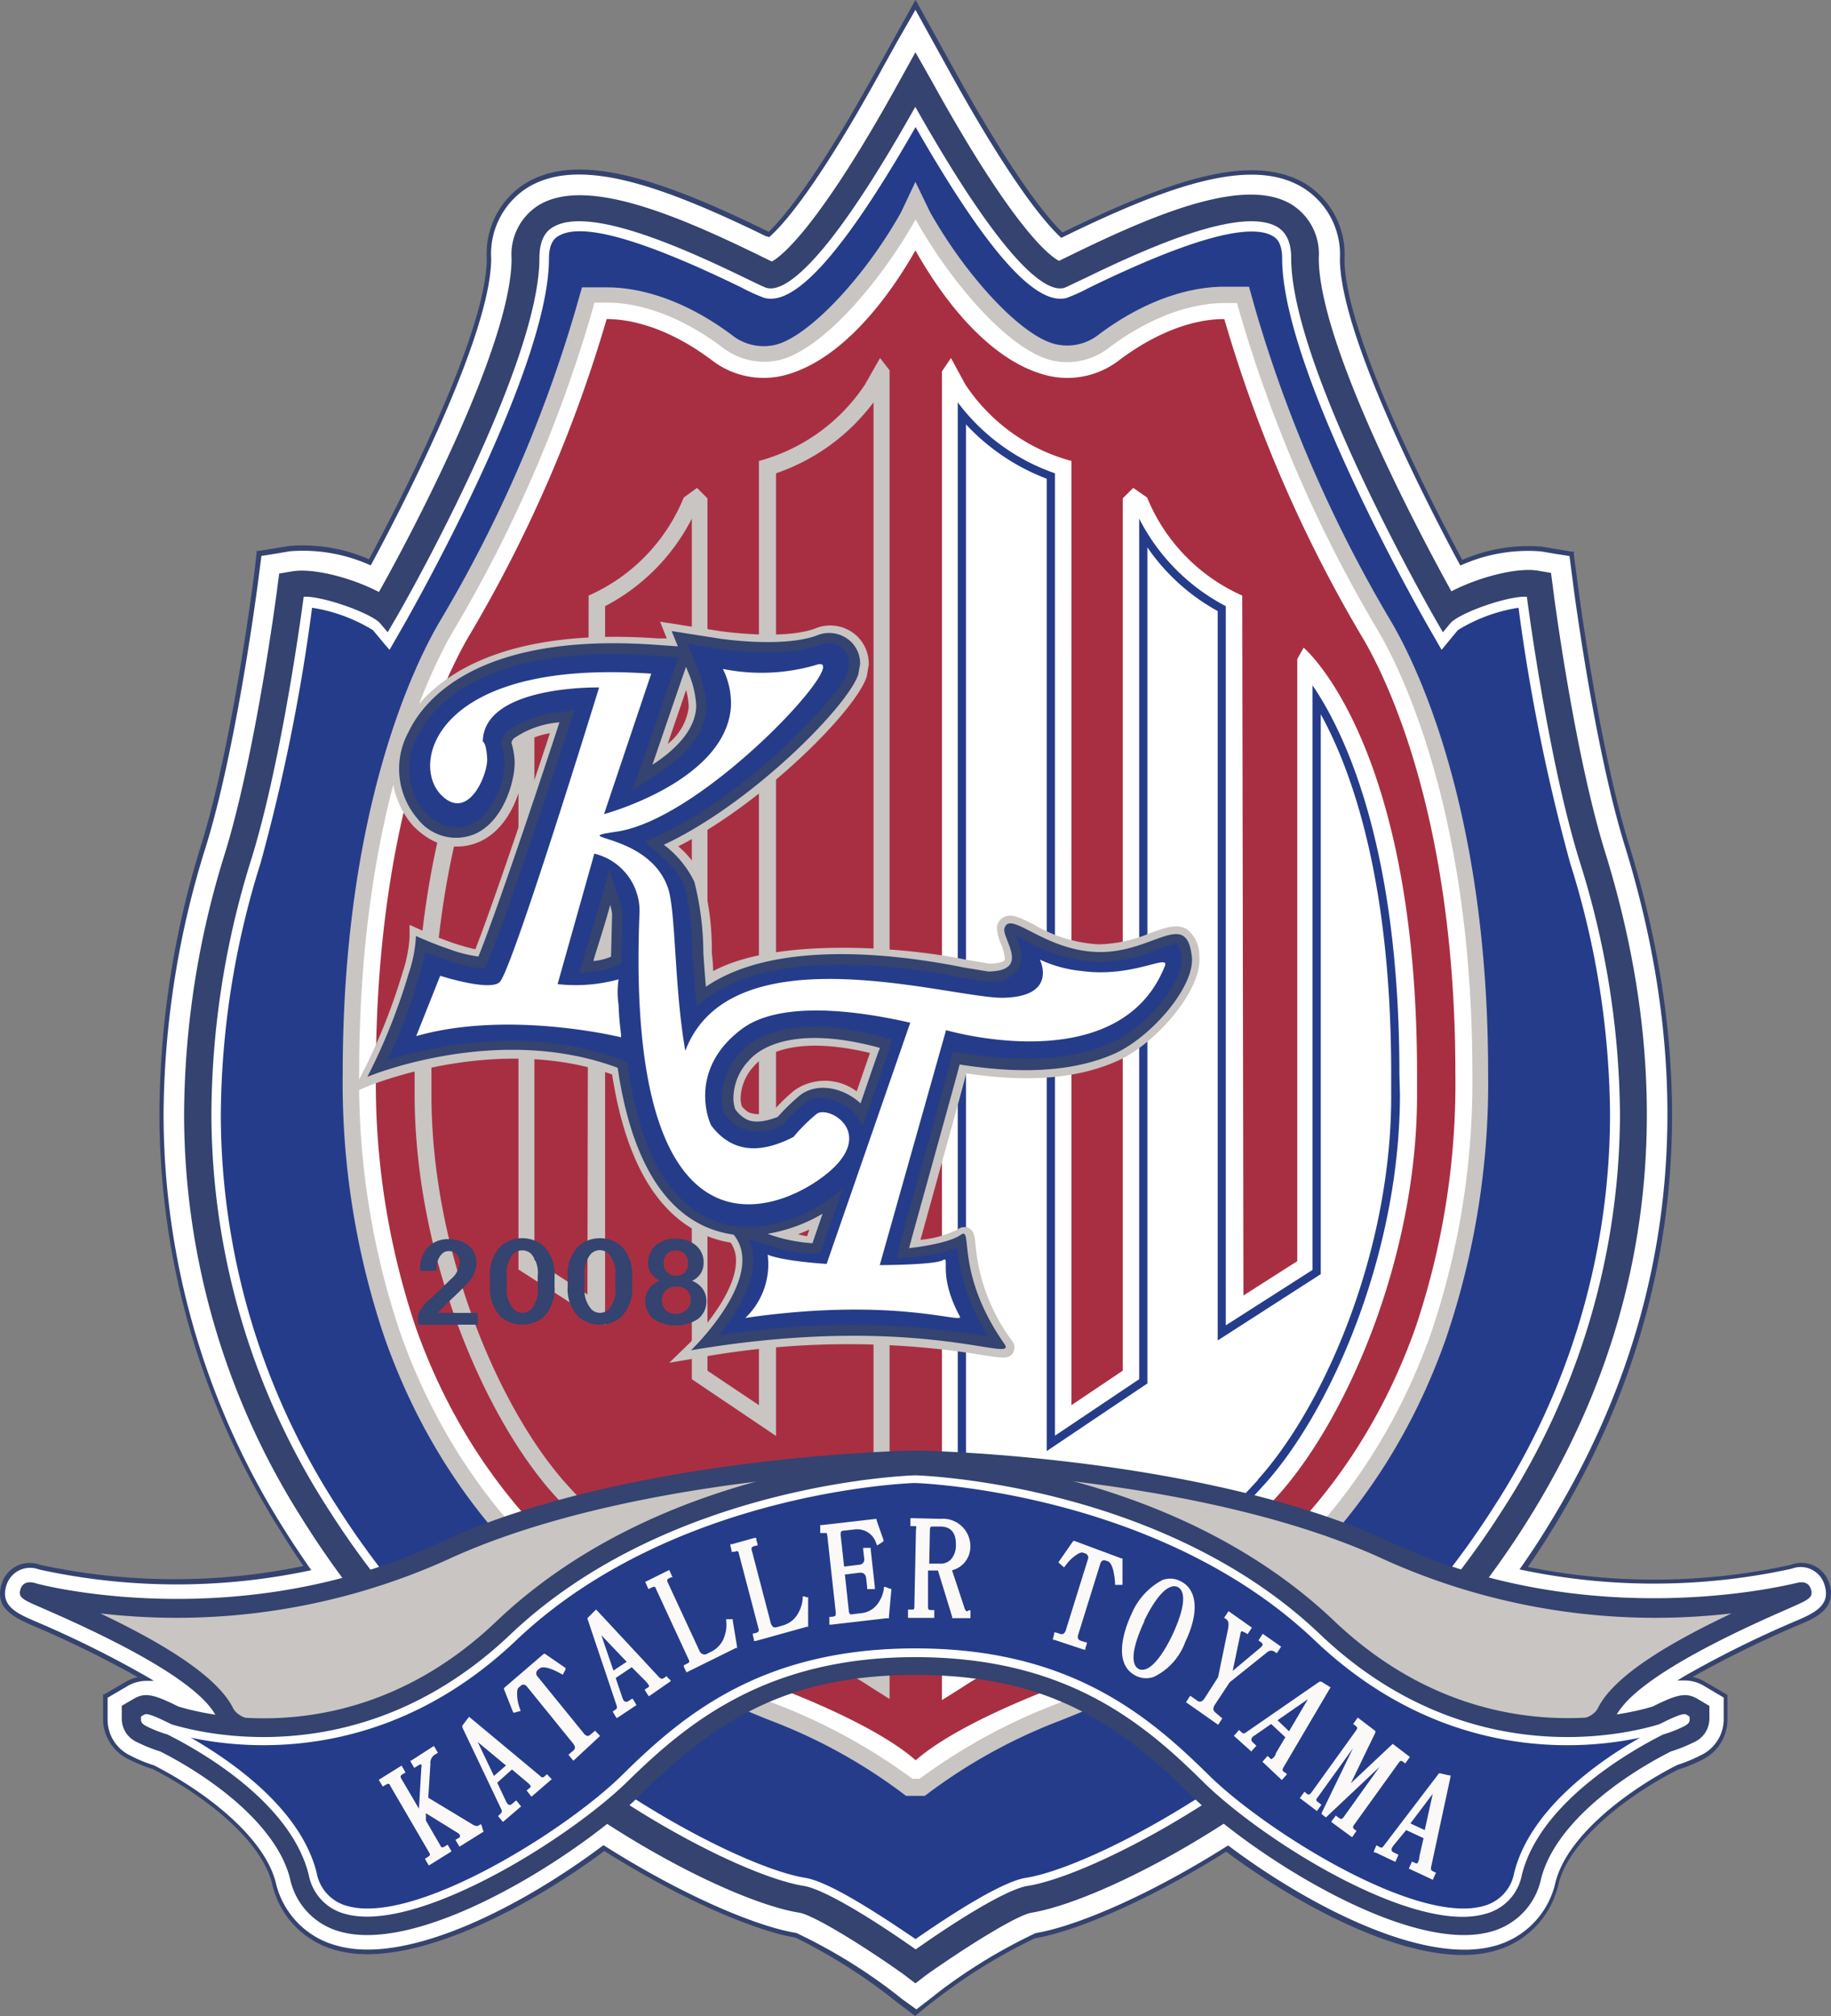 <svg xmlns="http://www.w3.org/2000/svg" width="301.49" height="332"><rect width="100%" height="100%" fill="#808080" stroke="none"/><g transform="translate(-72.112 -376.857)"><path class="cls-1" d="m 373.253,637.421 a 4.805,4.805 0 0 0 -6.268,-2.861 104.828,104.828 0 0 1 -43.285,0.349 c 1.354,-1.987 2.533,-3.756 3.56,-5.438 21.381,-34.266 25.792,-72.441 13.104,-113.433 -4.936,-15.986 -8.299,-41.757 -8.452,-42.892 v 0 l -0.284,-2.184 -0.371,-2.795 v -0.459 h -0.306 l -2.774,-0.459 -2.184,-0.371 a 27.277,27.277 0 0 0 -13.104,2.184 c -4.761,-8.867 -19.393,-37.127 -19.393,-49.553 a 13.671,13.671 0 0 0 -6.246,-12.274 c -8.736,-5.438 -22.363,-0.786 -40.184,7.906 -2.49,-2.402 -8.015,-9.02 -17.777,-26.688 v 0 c 0,0 -2.795,-5.045 -2.795,-5.045 l -3.298,-5.984 -0.349,-0.568 -0.349,0.633 -3.298,5.918 -2.73,4.914 c -9.762,17.69 -15.287,24.307 -17.777,26.709 -17.821,-8.736 -31.47,-13.344 -40.184,-7.906 a 13.671,13.671 0 0 0 -6.246,12.274 c 0,12.427 -14.632,40.686 -19.393,49.553 a 27.277,27.277 0 0 0 -13.104,-2.184 v 0 l -2.315,0.371 -2.774,0.459 h -0.306 v 0.284 l -0.328,2.883 -0.284,2.184 c -0.153,1.092 -3.516,26.906 -8.474,42.892 a 150.691,150.691 0 0 0 -6.923,44.465 128.589,128.589 0 0 0 20.158,69.012 c 1.026,1.682 2.184,3.451 3.56,5.438 a 104.828,104.828 0 0 1 -43.373,-0.197 4.805,4.805 0 0 0 -6.246,2.926 c -1.485,4.237 2.053,5.766 5.176,7.141 a 176.308,176.308 0 0 1 17.166,8.43 7.163,7.163 0 0 0 -2.184,0.874 l -3.341,1.966 h -0.197 v 4.084 a 7.382,7.382 0 0 0 4.128,6.552 25.093,25.093 0 0 0 4.04,1.66 c 7.906,4.018 17.777,11.356 19.655,18.847 a 14.676,14.676 0 0 0 10.701,11.029 c 12.012,3.21 31.143,-6.792 44.006,-16.379 14.501,9.107 25.989,13.366 31.492,14.261 a 92.227,92.227 0 0 1 15.375,9.587 v 0 c 0.459,0.371 1.048,0.852 1.747,1.376 l 2.315,1.747 0.24,0.197 0.24,-0.197 2.184,-1.769 1.747,-1.332 a 90.196,90.196 0 0 1 15.571,-9.5 c 5.503,-0.895 16.991,-5.154 31.492,-14.261 12.863,9.587 32.016,19.655 44.006,16.379 A 14.676,14.676 0 0 0 328.723,687.149 c 1.856,-7.491 11.728,-14.829 19.655,-18.847 a 25.093,25.093 0 0 0 4.04,-1.66 7.338,7.338 0 0 0 4.128,-6.552 v -4.084 l -0.197,-0.131 -1.354,-0.808 -1.987,-1.157 a 7.032,7.032 0 0 0 -2.184,-0.895 176.308,176.308 0 0 1 17.166,-8.43 c 3.21,-1.289 6.748,-2.926 5.263,-7.163 z" style="fill:#34436f;stroke-width:2.184"/><path class="cls-2" d="m 367.772,643.82 a 174.146,174.146 0 0 0 -18.301,9.063 l -1.179,0.721 h 1.376 a 6.159,6.159 0 0 1 3.101,0.939 l 1.987,1.179 1.179,0.699 v 3.625 a 6.552,6.552 0 0 1 -3.735,5.853 25.377,25.377 0 0 1 -3.909,1.616 v 0 c -8.059,4.084 -18.17,11.618 -20.07,19.393 a 13.977,13.977 0 0 1 -10.133,10.439 c -11.793,3.145 -30.837,-6.879 -43.547,-16.423 l -0.218,-0.153 -0.24,0.153 c -14.523,9.151 -26.011,13.409 -31.448,14.283 v 0 a 88.864,88.864 0 0 0 -15.833,9.609 c 0,0 -1.747,1.376 -1.747,1.376 l -2.053,1.572 -2.184,-1.572 -1.791,-1.398 v 0 a 88.362,88.362 0 0 0 -15.79,-9.609 v 0 c -5.416,-0.852 -16.925,-5.11 -31.514,-14.305 l -0.24,-0.153 -0.218,0.153 c -12.71,9.544 -31.754,19.655 -43.547,16.423 a 13.977,13.977 0 0 1 -10.177,-10.33 c -1.9,-7.775 -12.012,-15.287 -20.07,-19.393 v 0 a 23.368,23.368 0 0 1 -3.909,-1.616 6.552,6.552 0 0 1 -3.735,-5.897 v -1.136 c 0,0 0,-1.835 0,-2.49 l 3.145,-1.834 a 6.159,6.159 0 0 1 3.101,-0.939 h 1.376 l -1.201,-0.721 a 173.491,173.491 0 0 0 -18.279,-9.063 c -3.079,-1.332 -5.984,-2.599 -4.739,-6.137 a 4.084,4.084 0 0 1 5.307,-2.424 105.877,105.877 0 0 0 44.246,0.24 l 0.59,-0.131 -0.349,-0.48 c -1.507,-2.184 -2.774,-4.084 -3.909,-5.897 a 128.065,128.065 0 0 1 -20.07,-68.75 149.708,149.708 0 0 1 7.01,-44.181 c 4.957,-16.052 8.343,-41.931 8.495,-43.023 l 0.284,-2.184 0.328,-2.512 2.49,-0.393 2.184,-0.371 v 0 a 27.015,27.015 0 0 1 12.994,2.184 l 0.328,0.131 0.175,-0.306 c 4.608,-8.561 19.655,-37.498 19.655,-50.23 a 12.929,12.929 0 0 1 5.875,-11.597 c 8.408,-5.263 21.839,-0.612 39.442,7.971 h 0.218 l 0.24,0.131 0.197,-0.197 c 2.446,-2.184 8.059,-8.736 18.148,-27.081 l 2.73,-4.936 3.014,-5.241 2.948,5.351 2.73,4.936 v 0 c 10.09,18.258 15.702,24.809 18.127,27.081 l 0.197,0.197 0.437,-0.218 c 17.624,-8.583 31.077,-13.235 39.485,-7.971 a 12.929,12.929 0 0 1 5.962,11.597 c 0,12.732 15.047,41.669 19.655,50.23 l 0.175,0.306 0.328,-0.131 a 26.971,26.971 0 0 1 12.973,-2.184 l 2.184,0.371 2.49,0.393 0.328,2.512 0.284,2.184 c 0.131,1.092 3.516,26.95 8.495,43.023 12.601,40.774 8.233,78.621 -13.104,112.778 -1.114,1.813 -2.38,3.735 -3.887,5.897 l -0.349,0.48 0.59,0.131 a 105.92,105.92 0 0 0 44.246,-0.24 4.084,4.084 0 0 1 5.307,2.424 c 1.31,3.603 -1.594,4.87 -4.674,6.202 z" style="fill:#fff;stroke-width:2.184"/><path class="cls-1" d="m 336.41,517.196 c -5.067,-16.336 -8.474,-42.477 -8.605,-43.678 l -0.306,-2.315 -2.184,-0.371 c -3.647,-0.59 -10.09,1.245 -14.217,3.407 -4.652,-8.408 -21.839,-40.446 -21.839,-54.904 a 9.587,9.587 0 0 0 -4.368,-8.736 c -7.513,-4.695 -21.839,1.136 -36.209,8.146 0,0 -1.529,0.743 -2.184,1.07 -1.354,-0.677 -7.294,-4.848 -20.922,-29.527 l -2.73,-4.826 -2.73,4.936 c -13.628,24.678 -19.655,28.85 -20.922,29.527 l -2.184,-1.07 c -14.458,-7.054 -28.762,-12.841 -36.297,-8.146 a 9.587,9.587 0 0 0 -4.368,8.736 c 0,14.458 -17.1,46.496 -21.839,54.904 -4.149,-2.184 -10.57,-3.997 -14.239,-3.407 l -2.184,0.371 -0.306,2.315 c -0.131,1.092 -3.56,27.234 -8.605,43.678 a 146.17,146.17 0 0 0 -6.748,43.001 124.484,124.484 0 0 0 19.524,66.806 c 25.574,40.992 68.269,62.613 81.766,64.731 2.359,0.371 10.789,5.591 17.275,10.221 l 1.856,1.42 1.813,-1.398 c 6.552,-4.63 14.938,-9.871 17.319,-10.243 13.497,-2.184 56.192,-23.739 81.766,-64.731 20.725,-33.108 24.984,-70.126 12.667,-109.917 z" style="fill:#34436f;stroke-width:2.184"/><path class="cls-2" d="m 332.152,518.506 c -4.499,-14.567 -7.666,-36.253 -8.517,-42.543 l -0.109,-0.83 h -0.743 c -3.866,0.284 -10.679,2.926 -11.859,4.368 l -1.223,1.485 -0.961,-1.66 c -0.983,-1.703 -24.023,-41.909 -24.023,-59.992 0,-3.669 -1.703,-4.695 -2.184,-5.045 -5.809,-3.538 -20.944,3.101 -31.82,8.408 -2.184,1.005 -2.926,1.42 -3.407,1.572 -2.446,0.677 -8.736,-2.184 -23.783,-28.588 l -0.699,-1.223 -0.699,1.223 c -14.982,26.469 -21.337,29.265 -23.783,28.588 -0.48,-0.153 -1.332,-0.568 -3.407,-1.572 -10.92,-5.307 -26.011,-11.946 -31.82,-8.408 -0.568,0.349 -2.184,1.376 -2.184,5.045 0,18.083 -22.953,58.289 -24.023,59.992 l -0.961,1.66 -1.245,-1.485 c -1.157,-1.398 -7.971,-4.04 -11.837,-4.368 h -0.743 l -0.109,0.743 c -0.852,6.29 -4.018,27.976 -8.539,42.543 a 141.955,141.955 0 0 0 -6.552,41.866 120.334,120.334 0 0 0 19.524,65.518 c 24.547,38.568 65.758,59.708 78.01,61.63 2.817,0.437 9.544,4.237 17.974,10.133 l 0.459,0.328 0.459,-0.328 c 8.43,-5.897 15.135,-9.697 17.974,-10.133 12.252,-1.922 53.462,-23.062 78.01,-61.63 a 120.509,120.509 0 0 0 19.524,-65.518 141.278,141.278 0 0 0 -6.705,-41.778 z" style="fill:#fff;stroke-width:2.184"/><path class="cls-3" d="m 330.645,518.965 a 314.616,314.616 0 0 1 -8.495,-42.019 26.753,26.753 0 0 0 -10.002,3.691 l -1.944,2.359 -0.721,0.874 -0.568,-0.983 -1.529,-2.664 c -0.983,-1.703 -24.154,-42.281 -24.154,-60.779 0,-2.774 -1.114,-3.451 -1.485,-3.669 -3.8,-2.337 -13.999,0.524 -30.313,8.474 a 30.073,30.073 0 0 1 -3.647,1.66 c -5.132,1.441 -13.278,-7.775 -24.919,-28.129 -11.64,20.354 -19.786,29.57 -24.919,28.129 a 29.614,29.614 0 0 1 -3.669,-1.66 c -16.292,-7.949 -26.491,-10.92 -30.291,-8.474 -0.371,0.218 -1.485,0.895 -1.485,3.669 0,18.498 -23.171,59.075 -24.154,60.779 l -1.529,2.664 -0.568,0.983 -0.764,-0.874 -1.966,-2.359 a 26.906,26.906 0 0 0 -10.024,-3.691 310.467,310.467 0 0 1 -8.474,42.019 140.557,140.557 0 0 0 -6.552,41.495 118.849,118.849 0 0 0 19.284,64.731 c 24.285,38.131 64.863,58.966 76.918,60.91 4.128,0.633 12.973,6.552 18.192,10.09 5.22,-3.625 14.064,-9.456 18.192,-10.09 12.055,-1.9 52.633,-22.778 76.918,-60.91 a 119.002,119.002 0 0 0 19.24,-64.884 140.514,140.514 0 0 0 -6.574,-41.342 z" style="fill:#253c8a;stroke-width:2.184"/><path class="cls-4" d="m 222.846,406.799 -2.359,5.001 c -6.115,10.92 -15.287,20.507 -20.682,21.839 a 8.43,8.43 0 0 1 -7.251,-1.66 c -9.194,-6.836 -16.816,-7.818 -20.551,-7.797 h -4.062 l -1.114,3.887 a 221.777,221.777 0 0 1 -22.145,50.864 c -3.778,6.312 -16.139,30.378 -16.139,74.625 a 130.73,130.73 0 0 0 6.923,43.678 c 10.417,29.57 32.126,50.864 64.469,63.334 a 88.427,88.427 0 0 1 21.359,12.033 h 3.101 a 88.864,88.864 0 0 1 21.359,-12.033 c 32.344,-12.405 54.052,-33.698 64.469,-63.334 a 130.73,130.73 0 0 0 6.923,-43.678 c 0,-44.246 -12.361,-68.313 -16.139,-74.625 a 222.76,222.76 0 0 1 -22.145,-50.973 l -1.092,-3.887 h -4.084 c -3.735,0 -11.356,0.961 -20.551,7.797 a 8.386,8.386 0 0 1 -7.251,1.66 c -5.482,-1.289 -14.545,-10.92 -20.682,-21.839 z" style="fill:#c9c5c3;stroke-width:2.184"/><path class="cls-2" d="m 222.846,413.045 c -5.722,10.177 -15.287,21.402 -22.407,23.106 a 11.247,11.247 0 0 1 -9.5,-2.184 c -8.561,-6.377 -15.528,-7.294 -18.913,-7.272 h -2.031 c -0.284,0.961 -0.546,1.944 -0.546,1.944 a 226.385,226.385 0 0 1 -22.429,51.672 c -3.713,6.181 -15.768,29.701 -15.768,73.249 a 128.851,128.851 0 0 0 6.748,42.739 c 10.155,28.784 31.317,49.531 63.006,61.63 a 95.154,95.154 0 0 1 21.337,11.859 h 1.201 a 94.389,94.389 0 0 1 21.293,-11.837 c 31.623,-12.121 52.785,-32.868 62.941,-61.652 a 128.851,128.851 0 0 0 6.77,-42.739 c 0,-43.547 -12.077,-67.068 -15.768,-73.249 a 225.359,225.359 0 0 1 -22.429,-51.606 c 0,0 -0.284,-0.983 -0.546,-1.944 h -2.053 c -3.385,0 -10.352,0.895 -18.913,7.272 a 11.225,11.225 0 0 1 -9.5,2.184 c -7.163,-1.703 -16.685,-12.929 -22.407,-23.106 z" style="fill:#fff;stroke-width:2.184"/><path class="cls-5" d="m 222.846,666.707 c -5.11,-4.477 -14.632,-8.736 -20.922,-11.225 -30.859,-11.837 -51.475,-32.038 -61.368,-60.058 a 126.078,126.078 0 0 1 -6.552,-41.866 c 0,-40.949 10.789,-64.186 15.287,-71.895 a 226.626,226.626 0 0 0 22.713,-52.261 c 3.036,0 9.325,0.808 17.253,6.726 a 13.933,13.933 0 0 0 11.749,2.599 c 9.041,-2.184 16.794,-11.749 21.839,-20.638 v 0 c 5.001,8.889 12.732,18.476 21.839,20.638 a 13.933,13.933 0 0 0 11.771,-2.599 c 7.928,-5.918 14.217,-6.748 17.253,-6.726 a 226.626,226.626 0 0 0 22.647,52.283 c 4.63,7.709 15.397,30.946 15.397,71.895 a 126.078,126.078 0 0 1 -6.552,41.866 c -9.893,28.02 -30.575,48.221 -61.368,60.058 -6.29,2.49 -15.812,6.748 -20.922,11.225" style="fill:#a82f42;stroke-width:2.184"/><path class="cls-2" d="m 276.658,474.937 a 30.094,30.094 0 0 1 -15.659,-16.139 l -2.293,-1.594 -1.725,1.725 v 143.658 l -8.452,5.678 V 452.77 a 30.444,30.444 0 0 1 -17.471,-12.601 l -2.359,-4.346 -1.485,2.184 v 218.829 l 3.298,-2.075 a 39.769,39.769 0 0 1 18.214,-6.552 c 3.254,-0.197 18.476,-8.168 33.632,-24.875 11.466,-12.645 23.084,-39.311 23.084,-66.129 v -3.472 c 0,-54.598 -18.673,-70.213 -18.673,-70.213 l -1.048,1.856 v 99.172 l -8.867,5.656 z" style="fill:#fff;stroke-width:2.184"/><path class="cls-3" d="m 302.538,553.755 c 0,-37.826 -9.172,-56.52 -14.305,-64.033 v 96.267 l -14.283,9.129 V 476.684 a 33.327,33.327 0 0 1 -14.261,-14.414 v 141.715 l -13.868,9.304 v -158.487 a 33.829,33.829 0 0 1 -16.008,-11.684 v 208.739 a 41.975,41.975 0 0 1 18.673,-6.443 c 2.599,-0.24 17.209,-7.949 31.754,-24.023 11.116,-12.274 22.385,-38.284 22.385,-64.317 z m -23.302,66.828 c -14.873,16.423 -29.112,23.39 -30.837,23.565 a 41.101,41.101 0 0 0 -17.231,5.438 V 446.743 a 35.183,35.183 0 0 0 13.3,8.954 V 615.822 L 261.043,604.684 V 467.009 a 33.807,33.807 0 0 0 11.575,10.483 v 120.116 l 16.969,-10.92 v -92.205 c 5.154,9.347 11.597,27.408 11.597,59.25 v 3.385 c 0.087,25.683 -10.985,51.235 -21.948,63.399 z" style="fill:#253c8a;stroke-width:2.184"/><path class="cls-4" d="m 169.035,474.937 a 30.007,30.007 0 0 0 15.659,-16.139 l 2.184,-1.594 1.725,1.725 v 143.658 l 8.474,5.678 V 452.77 a 30.444,30.444 0 0 0 17.471,-12.601 l 2.468,-4.346 1.572,2.009 v 218.829 l -3.276,-2.075 a 39.769,39.769 0 0 0 -18.214,-6.552 c -3.254,-0.197 -18.476,-8.168 -33.632,-24.875 -11.466,-12.645 -23.084,-39.311 -23.084,-66.129 v -3.472 c 0,-54.598 18.673,-70.213 18.673,-70.213 l 1.048,1.856 v 99.172 l 8.736,5.656 z" style="fill:#c9c5c3;stroke-width:2.184"/><path class="cls-5" d="m 199.893,454.801 v 158.531 l -13.868,-9.347 V 462.27 A 33.349,33.349 0 0 1 171.743,476.684 V 595.053 l -14.261,-9.129 v -96.267 c -5.154,7.513 -14.327,26.207 -14.327,63.989 v 3.538 c 0,25.967 11.247,51.977 22.385,64.251 14.545,16.03 29.134,23.739 31.798,24.023 a 41.495,41.495 0 0 1 18.607,6.421 V 443.117 a 33.698,33.698 0 0 1 -16.052,11.684 z" style="fill:#a82f42;stroke-width:2.184"/><path class="cls-4" d="m 269.582,534.274 a 5.394,5.394 0 0 0 -2.009,-4.368 c -1.638,-1.005 -3.603,-0.284 -6.115,0.633 a 23.215,23.215 0 0 1 -8.408,1.835 23.565,23.565 0 0 1 -10.701,-3.254 c -2.184,-1.092 -3.494,-1.813 -4.761,-1.31 a 2.184,2.184 0 0 0 -1.289,1.42 2.774,2.774 0 0 0 0,0.743 6.814,6.814 0 0 0 0.633,2.337 8.037,8.037 0 0 1 0.612,2.184 0.808,0.808 0 0 1 0,0.437 c 0,0.131 -0.546,0.59 -2.49,0.633 l -3.844,-0.655 c -10.439,-2.184 -31.448,-3.691 -41.669,1.878 0,-1.157 -0.153,-2.184 -0.218,-3.145 v -0.83 a 44.858,44.858 0 0 0 -1.529,-11.225 14.436,14.436 0 0 0 -3.997,-5.351 c 14.086,-7.163 29.243,-22.385 31.034,-27.954 v 0 l 0.328,-1.922 v -0.131 a 6.29,6.29 0 0 0 -1.878,-4.564 6.421,6.421 0 0 0 -7.032,-1.267 c -5.307,1.878 -15.091,0.437 -15.287,0.437 l -10.155,-1.594 0.218,0.568 0.874,2.184 h -1.441 c -30.575,-2.184 -39.66,9.828 -42.15,15.113 a 13.933,13.933 0 0 0 1.747,15.659 c 4.368,4.564 8.736,3.691 10.92,2.752 5.547,-2.402 7.403,-9.806 7.403,-12.798 v -0.415 a 16.096,16.096 0 0 0 -0.459,-2.817 11.313,11.313 0 0 1 4.739,-1.878 c -5.023,15.287 -10.002,29.789 -12.274,35.576 a 36.1,36.1 0 0 1 -3.582,-1.005 55.668,55.668 0 0 1 -5.394,-2.184 l -1.856,-0.83 v 2.031 a 22.888,22.888 0 0 1 -1.157,5.831 98.08,98.08 0 0 1 -6.705,16.729 l -1.616,3.079 3.21,-1.332 c 0.197,0 20.616,-8.43 39.616,-1.703 2.184,14.064 7.294,22.953 15.156,26.404 a 18.105,18.105 0 0 0 4.368,1.289 5.132,5.132 0 0 1 0.874,3.057 c 0,4.848 -5.285,11.225 -8.081,13.912 l -2.905,2.817 3.975,-0.677 a 137.74,137.74 0 0 1 47.238,-0.655 c 3.625,0.59 4.739,0.764 5.394,-0.306 a 1.747,1.747 0 0 0 -0.218,-2.053 30.859,30.859 0 0 1 -5.94,-15.571 c -0.153,-1.572 -0.262,-2.512 -1.201,-2.948 a 1.747,1.747 0 0 0 -1.791,0.284 17.471,17.471 0 0 1 -6.093,1.682 c 0.262,-0.895 3.167,-11.444 3.167,-11.444 2.184,-7.862 3.778,-13.628 4.368,-15.964 6.77,0.983 16.598,1.769 25.181,-2.184 6.224,-2.905 13.802,-11.706 13.191,-17.166 z m -75.52,23.848 v -0.546 a 8.146,8.146 0 0 1 2.184,-5.132 c 1.114,-1.332 5.831,-5.372 19.109,-2.184 l -2.184,6.333 a 8.736,8.736 0 0 0 -10.286,-0.153 34.484,34.484 0 0 0 -3.429,3.32 4.936,4.936 0 0 1 -4.062,0.284 4.368,4.368 0 0 1 -1.136,-1.005 c -0.109,-0.371 -0.153,-0.699 -0.197,-0.917 z m -9.762,-65.321 0.786,-2.315 a 11.335,11.335 0 0 1 0.415,2.599 v 0.349 a 9.194,9.194 0 0 1 -3.451,5.94 z m 19.109,87.357 c 0.677,-0.262 1.332,-0.524 1.966,-0.808 -0.197,0.59 -0.349,1.005 -0.371,1.092 a 15.681,15.681 0 0 1 -1.594,-0.349 z" style="fill:#c9c5c3;stroke-width:2.184"/><path class="cls-1" d="m 268.359,534.405 c -0.895,-7.971 -6.333,-0.633 -15.287,-0.764 -8.954,-0.131 -14.523,-6.923 -15.55,-3.975 -0.568,1.682 4.521,7.076 -2.686,7.185 l -3.975,-0.655 c -9.456,-1.922 -30.575,-5.023 -42.521,3.167 -0.175,-2.053 -0.306,-3.953 -0.415,-5.591 a 48.396,48.396 0 0 0 -1.485,-11.706 16.86,16.86 0 0 0 -5.023,-6.093 c 14.632,-6.836 30.378,-22.953 32.016,-28.042 l 0.306,-1.725 v 0 a 4.979,4.979 0 0 0 -1.507,-3.669 5.241,5.241 0 0 0 -5.744,-0.983 c -5.678,2.009 -15.702,0.502 -15.812,0.48 l -7.971,-1.245 0.437,1.07 0.437,1.07 0.153,0.371 -3.451,-0.24 c -29.832,-2.184 -38.546,9.347 -40.927,14.392 a 12.645,12.645 0 0 0 1.529,14.261 7.993,7.993 0 0 0 9.413,2.49 c 4.695,-2.053 6.552,-8.605 6.552,-11.662 v -0.393 a 13.322,13.322 0 0 0 -0.524,-2.992 1.682,1.682 0 0 1 0.393,-0.699 15.287,15.287 0 0 1 7.513,-2.643 c -5.416,16.576 -11.072,33.021 -13.344,38.568 a 22.014,22.014 0 0 1 -4.761,-1.201 c -2.708,-0.895 -5.525,-2.184 -5.525,-2.184 a 22.167,22.167 0 0 1 -1.201,6.202 99.041,99.041 0 0 1 -6.792,16.991 c 0,0 21.271,-8.932 41.211,-1.485 2.053,14.021 6.945,22.866 14.545,26.207 a 17.69,17.69 0 0 0 4.543,1.267 c 5.635,6.923 -7.01,19.044 -7.01,19.044 37.629,-6.377 54.03,2.446 51.584,-1.07 -8.255,-11.815 -5.023,-19.459 -7.185,-17.93 -2.162,1.529 -8.495,2.184 -8.495,2.184 0.175,-0.808 8.081,-29.09 8.321,-30.247 6.552,1.026 16.969,2.053 25.617,-1.834 6.093,-2.817 13.147,-11.072 12.623,-15.921 z m -95.634,0 a 9.762,9.762 0 0 1 -2.905,0.721 c 0,-0.24 2.184,-6.879 2.752,-9.238 a 6.246,6.246 0 0 1 0.328,1.507 c 0,0 -0.131,5.46 -0.175,7.054 z m 12.339,-47.762 c 0.306,0.786 0.633,1.572 0.633,1.572 a 15.855,15.855 0 0 1 1.048,4.783 v 0.393 c -0.262,3.975 -3.778,7.185 -7.207,9.413 0.874,-2.555 4.674,-13.671 5.525,-16.117 z m 13.497,93.385 a 26.404,26.404 0 0 0 8.998,-3.298 c -0.961,2.795 -1.616,4.695 -1.66,4.87 a 26.753,26.753 0 0 1 -7.338,-1.529 z m 15.287,-21.424 c -2.708,-2.577 -7.229,-3.669 -10.133,-1.267 a 34.943,34.943 0 0 0 -3.538,3.451 c -3.516,1.376 -4.936,0.546 -5.394,0.262 a 5.307,5.307 0 0 1 -1.638,-1.572 9.238,9.238 0 0 1 -0.262,-1.31 9.041,9.041 0 0 1 2.446,-6.552 c 2.184,-2.621 8.386,-5.831 21.686,-2.184 -0.218,0.393 -1.551,4.324 -3.232,9.216 z" style="fill:#34436f;stroke-width:2.184"/><path class="cls-3" d="m 266.656,534.602 c -0.218,-1.878 -0.633,-2.184 -0.633,-2.184 -0.415,-0.262 -2.293,0.437 -3.538,0.895 a 25.596,25.596 0 0 1 -9.478,2.009 26.513,26.513 0 0 1 -12.012,-3.582 l -1.529,-0.764 v 0.262 a 9.522,9.522 0 0 1 0.83,3.298 3.625,3.625 0 0 1 -0.612,2.053 5.656,5.656 0 0 1 -4.979,1.944 h -0.153 l -4.149,-0.677 v 0 c -9.304,-1.878 -32.147,-5.263 -43.111,4.368 l -0.437,0.393 c -0.306,-2.861 -0.546,-5.831 -0.743,-8.736 v -0.83 a 45.382,45.382 0 0 0 -1.332,-10.395 13.999,13.999 0 0 0 -4.084,-4.979 l -2.38,-2.184 2.315,-1.07 c 14.61,-6.814 29.592,-22.669 31.077,-26.928 0,-0.218 0.197,-1.114 0.24,-1.376 a 3.276,3.276 0 0 0 -0.961,-2.38 3.603,3.603 0 0 0 -3.997,-0.612 c -6.115,2.184 -16.532,0.59 -16.641,0.568 l -5.001,-0.786 a 2.053,2.053 0 0 0 0.131,0.328 l 0.786,1.966 v 0 l 0.983,2.424 a 17.209,17.209 0 0 1 1.179,5.416 v 0.524 c -0.262,3.844 -2.948,7.447 -7.971,10.701 l -4.149,2.686 c 0,0 7.382,-21.512 7.513,-21.839 h -0.284 l -3.451,-0.24 c -28.762,-2.184 -37.127,8.736 -39.311,13.409 a 10.92,10.92 0 0 0 1.267,12.23 c 3.014,3.123 5.744,2.861 7.513,2.184 3.931,-1.703 5.635,-7.513 5.635,-10.09 v -0.306 a 11.793,11.793 0 0 0 -0.459,-2.599 l -0.153,-0.502 0.175,-0.502 a 3.451,3.451 0 0 1 0.83,-1.398 17.122,17.122 0 0 1 8.43,-3.101 l 2.73,-0.437 -0.852,2.643 c -5.569,17.035 -11.182,33.305 -13.366,38.699 l -0.48,1.157 h -1.245 a 23.15,23.15 0 0 1 -5.154,-1.289 c -1.267,-0.415 -2.533,-0.917 -3.56,-1.332 a 37.716,37.716 0 0 1 -1.005,4.215 93.144,93.144 0 0 1 -5.089,13.54 c 7.229,-2.184 23.084,-5.831 38.459,0 l 0.939,0.349 0.153,1.005 c 1.966,13.409 6.552,21.839 13.562,24.875 8.102,3.582 17.187,-0.917 21.839,-5.11 l -3.385,9.631 -0.328,1.026 -1.07,0.153 a 27.037,27.037 0 0 1 -8.517,-1.747 l -2.184,-0.633 a 8.452,8.452 0 0 1 0.721,3.429 v 0 c 0,4.368 -3.123,9.216 -5.7,12.405 a 136.648,136.648 0 0 1 43.416,0 l 0.917,0.153 a 33.043,33.043 0 0 1 -5.045,-14.589 30.051,30.051 0 0 1 -7.731,1.572 l -2.184,0.153 0.437,-2.184 c 0,-0.393 1.114,-4.171 3.669,-13.344 2.009,-7.229 4.499,-16.227 4.652,-16.904 l 0.328,-1.572 1.594,0.218 c 6.552,1.026 16.489,1.966 24.635,-1.703 5.525,-2.424 11.902,-10.112 11.487,-13.977 z m -92.249,0.917 -0.917,0.459 a 11.072,11.072 0 0 1 -3.451,0.874 l -2.599,0.328 0.743,-2.468 0.349,-1.157 c 0.612,-2.031 1.9,-6.29 2.402,-8.081 l 1.507,-5.438 1.747,5.372 a 7.338,7.338 0 0 1 0.415,2.031 c 0,0 -0.197,8.081 -0.197,8.081 z m 44.072,14.327 c -0.197,0.612 -2.053,6.071 -4.368,12.492 a 7.032,7.032 0 0 0 -1.332,-2.184 c -2.053,-2.184 -5.94,-3.472 -8.233,-1.551 a 33.13,33.13 0 0 0 -3.363,3.254 l -0.262,0.284 -0.371,0.153 a 7.644,7.644 0 0 1 -6.901,0.153 7.731,7.731 0 0 1 -2.359,-2.337 12.055,12.055 0 0 1 -0.349,-1.834 5.569,5.569 0 0 1 0,-0.852 11.116,11.116 0 0 1 2.883,-7.054 c 1.878,-2.184 7.928,-6.945 23.412,-2.795 l 1.725,0.459 z" style="fill:#253c8a;stroke-width:2.184"/><path class="cls-2" d="m 250.014,536.742 a 21.031,21.031 0 0 1 -6.683,-1.856 c 0,0 3.123,6.181 -6.202,6.29 -8.736,0 -44.683,-11.116 -52.174,8.736 -1.856,-10.57 -1.529,-23.106 -2.883,-26.906 -3.254,-9.194 -17.078,-7.906 -8.408,-9.194 14.763,-2.184 39.791,-29.898 32.759,-27.43 a 31.973,31.973 0 0 1 -15.287,0.633 12.689,12.689 0 0 1 1.332,6.224 c -0.852,12.317 -20.9,17.69 -20.9,17.69 l 7.775,-23.128 c -35.707,-2.533 -39.857,15.004 -34.462,20.092 4.368,4.259 7.6,-3.538 7.447,-6.159 -0.153,-2.621 -0.721,-2.774 -0.721,-2.774 0.175,-9.304 19.153,-8.889 19.153,-8.889 0,0 -14.261,46.408 -16.358,48.505 -1.616,1.616 -9.806,-1.026 -9.806,-1.026 l -3.953,9.937 c 15.287,-4.368 33.742,0.197 33.742,0.197 0,-0.895 -0.306,-2.184 -0.415,-5.329 a 14.261,14.261 0 0 1 0,-4.215 26.731,26.731 0 0 1 -10.046,0.786 l 6.049,-21.49 a 9.718,9.718 0 0 1 7.447,9.5 c -2.621,62.897 25.465,48.658 32.082,42.106 6.181,-6.159 -1.136,-10.155 -2.926,-8.736 a 27.496,27.496 0 0 0 -3.8,3.778 c -6.093,3.145 -10.199,2.075 -13.104,-1.31 l -0.262,-0.328 -0.197,-0.262 c -0.59,-1.136 -3.625,-9.413 5.089,-15.899 7.404,-5.503 23.324,-1.987 27.692,-1.005 l -13.781,39.747 h 0.284 c -8.102,-0.546 -9.981,-1.551 -9.981,-1.551 a 12.252,12.252 0 0 1 -3.669,10.417 c 24.678,-3.56 36.035,1.114 35.314,-0.24 -3.778,-6.989 -1.441,-10.046 -2.817,-9.26 -1.376,0.786 -10.374,0.808 -10.374,0.808 l 10.92,-38.699 c 0,0 28.391,8.364 35.969,-10.417 1.092,-2.446 -5.045,1.922 -13.846,0.655 z" style="fill:#fff;stroke-width:2.184"/><path class="cls-1" d="M144.225 593.066a9.456 9.456 0 0 1 .786-.874l1.463-1.42c.895-.83 1.791-1.703 2.643-2.599a4.848 4.848 0 0 0 1.441-3.472 3.472 3.472 0 0 0-1.267-2.686 5.154 5.154 0 0 0-3.407-1.092 4.608 4.608 0 0 0-3.057 1.092 4.914 4.914 0 0 0-1.529 3.866v.262h2.708v-.262a3.254 3.254 0 0 1 .917-2.577 1.507 1.507 0 0 1 1.07-.415 1.638 1.638 0 0 1 1.157.415 1.747 1.747 0 0 1 .655 1.398 3.909 3.909 0 0 1-1.485 2.839c-.961.939-2.184 2.184-3.735 3.56a5.918 5.918 0 0 0-1.638 2.315v0 1.594h9.828v-1.944zM161.522 581.949a5.503 5.503 0 0 0-6.814 0 6.552 6.552 0 0 0-1.922 5.198v1.551a6.552 6.552 0 0 0 1.922 5.132 5.503 5.503 0 0 0 6.814 0 6.552 6.552 0 0 0 1.9-5.132v-1.594a6.552 6.552 0 0 0-1.9-5.154zm-3.407 11.116a2.031 2.031 0 0 1-1.354-.546 4.826 4.826 0 0 1-1.201-3.713v-1.813a4.761 4.761 0 0 1 1.114-3.691 2.184 2.184 0 0 1 2.861 0 4.761 4.761 0 0 1 1.114 3.691v1.813a4.805 4.805 0 0 1-1.114 3.713 2.184 2.184 0 0 1-1.42.546zM174.298 581.949a5.503 5.503 0 0 0-6.814 0 6.552 6.552 0 0 0-1.9 5.198v1.551a6.552 6.552 0 0 0 1.9 5.132 5.503 5.503 0 0 0 6.814 0 6.552 6.552 0 0 0 1.9-5.132v-1.594a6.552 6.552 0 0 0-1.9-5.154zm-3.407 11.116a2.031 2.031 0 0 1-1.354-.546 4.826 4.826 0 0 1-1.179-3.713v-1.813a4.87 4.87 0 0 1 1.092-3.691 2.184 2.184 0 0 1 1.441-.568 2.184 2.184 0 0 1 1.42.568 4.761 4.761 0 0 1 1.114 3.691v1.813a4.805 4.805 0 0 1-1.114 3.713 2.184 2.184 0 0 1-1.42.546zM187.248 588.501a3.822 3.822 0 0 0-1.201-.721 2.774 2.774 0 0 0 .743-.437 3.145 3.145 0 0 0 1.179-2.468 3.625 3.625 0 0 0-1.267-2.926 4.914 4.914 0 0 0-3.298-1.092 4.783 4.783 0 0 0-3.232 1.005 3.844 3.844 0 0 0-1.354 3.014 2.905 2.905 0 0 0 1.07 2.293 3.844 3.844 0 0 0 .874.59 3.756 3.756 0 0 0-1.223.743 3.363 3.363 0 0 0-1.179 2.686 3.691 3.691 0 0 0 1.354 2.861 6.748 6.748 0 0 0 7.36 0 3.691 3.691 0 0 0 1.354-2.861 3.363 3.363 0 0 0-1.179-2.686zm-5.198-5.263a2.184 2.184 0 0 1 2.686 0 2.031 2.031 0 0 1 .655 1.638 2.184 2.184 0 0 1-.655 1.66 2.184 2.184 0 0 1-1.441.393 1.813 1.813 0 0 1-1.245-.48 1.944 1.944 0 0 1-.655-1.572 2.031 2.031 0 0 1 .655-1.638zm2.948 9.435a2.555 2.555 0 0 1-3.21 0 2.402 2.402 0 0 1 0-3.363 2.555 2.555 0 0 1 1.725-.568 2.315 2.315 0 0 1 1.594.48 2.184 2.184 0 0 1 .743 1.725 2.184 2.184 0 0 1-.852 1.725zM370.261 638.469c-.24-.655-.852-1.332-2.424-.895-.328 0-33.283 8.736-66.26-6.552-31.077-14.545-78.25-15.287-78.621-15.287-.371 0-47.675.721-78.752 15.287-32.977 15.418-65.933 6.726-66.26 6.552-1.572-.437-2.184.24-2.424.895-.502 1.463.262 1.791 3.451 3.167 6.268 2.752 25.334 11.072 28.74 17.886 6.377 12.71 53.856-9.893 59.25-12.514 11.815-5.722 26.862-11.859 55.974-11.859 29.112 0 44.159 6.137 55.974 11.859 5.394 2.621 52.873 25.224 59.25 12.514 3.407-6.814 22.473-15.135 28.74-17.886 3.101-1.376 3.866-1.703 3.363-3.167z" style="fill:#34436f;stroke-width:2.184"/><path class="cls-4" d="m 335.253,658.103 c -3.538,7.01 -34.943,-4.171 -55.057,-13.933 -12.121,-5.897 -27.561,-12.186 -57.35,-12.186 -29.789,0 -45.229,6.29 -57.35,12.186 -20.114,9.762 -51.519,20.944 -55.035,13.933 -2.708,-5.394 -12.099,-10.92 -21.839,-15.55 a 108.563,108.563 0 0 0 56.913,-8.736 c 30.575,-14.239 76.94,-14.96 77.42,-14.96 0.48,0 46.911,0.721 77.376,14.96 a 108.563,108.563 0 0 0 56.913,8.736 c -9.915,4.695 -19.306,10.155 -21.992,15.55 z" style="fill:#c9c5c3;stroke-width:2.184"/><path class="cls-1" d="m 153.922,643.798 c -22.844,21.839 -47.784,15.528 -52.545,14.064 l 0.306,0.131 c -4.149,-2.075 -5.656,-2.49 -7.535,-1.376 l -1.026,0.59 -0.961,0.568 v 2.184 a 4.237,4.237 0 0 0 2.512,3.8 26.207,26.207 0 0 0 3.887,1.551 l -0.284,-0.131 c 9.041,4.543 19.481,12.448 21.599,21.097 a 11.509,11.509 0 0 0 8.43,8.736 c 13.693,3.647 39.507,-12.907 49.51,-22.8 12.186,-12.055 24.023,-19.524 45.054,-19.524 21.031,0 32.868,7.469 45.054,19.524 10.002,9.893 35.838,26.447 49.51,22.8 a 11.509,11.509 0 0 0 8.43,-8.736 c 2.184,-8.736 12.558,-16.554 21.599,-21.097 l -0.284,0.131 a 26.207,26.207 0 0 0 3.887,-1.551 4.237,4.237 0 0 0 2.512,-3.778 v -2.184 l -0.983,-0.59 -1.005,-0.59 c -1.9,-1.114 -3.407,-0.699 -7.556,1.376 l 0.306,-0.131 c -4.761,1.463 -29.701,7.666 -52.545,-14.064 -27.212,-25.901 -67.134,-27.124 -68.837,-27.168 -1.703,-0.044 -41.757,1.223 -69.034,27.168 z" style="fill:#34436f;stroke-width:2.184"/><path class="cls-2" d="m 156.149,646.026 v 0 c -24.176,22.997 -50.623,16.379 -55.821,14.785 -3.887,-1.944 -4.193,-1.747 -4.564,-1.529 l -0.437,0.262 v 0.524 c 0,0.59 0.48,0.83 0.895,1.07 a 20.922,20.922 0 0 0 3.451,1.354 c 4.761,2.38 20.289,10.92 23.281,23.15 a 8.19,8.19 0 0 0 5.984,6.399 c 11.75,3.32 36.821,-12.317 46.539,-21.839 9.718,-9.522 22.735,-20.442 47.326,-20.442 24.591,0 37.323,10.548 47.326,20.442 10.002,9.893 34.79,25.246 46.539,21.839 a 8.19,8.19 0 0 0 6.028,-6.399 c 2.992,-12.164 18.52,-20.769 23.281,-23.15 a 20.922,20.922 0 0 0 3.451,-1.354 c 0.415,-0.24 0.895,-0.48 0.895,-1.07 v -0.502 l -0.437,-0.284 c -0.371,-0.218 -0.677,-0.415 -4.564,1.529 -5.198,1.594 -31.645,8.212 -55.821,-14.785 -26.207,-25.028 -66.282,-26.207 -66.675,-26.207 -0.393,0 -40.359,1.179 -66.675,26.207 z" style="fill:#fff;stroke-width:2.184"/><path class="cls-3" d="m 157.088,647.008 v 0 c -21.184,20.136 -44.115,18.039 -53.572,16.008 6.552,3.756 18.127,11.662 20.747,22.298 a 6.879,6.879 0 0 0 5.089,5.438 c 11.094,3.123 35.947,-12.427 45.229,-21.599 10.199,-10.09 23.171,-20.835 48.265,-20.835 25.093,0 38.066,10.745 48.265,20.835 9.282,9.172 34.135,24.722 45.229,21.599 a 6.879,6.879 0 0 0 5.089,-5.438 c 2.621,-10.636 14.174,-18.563 20.747,-22.298 -9.435,2.031 -32.388,4.149 -53.572,-16.008 -25.858,-24.613 -65.365,-25.901 -65.78,-25.923 -0.415,-0.022 -39.813,1.245 -65.736,25.923 z" style="fill:#253c8a;stroke-width:2.184"/><path class="cls-6" d="m151.432 677.518-.153-.262-.262.175c-.218.131-.459.284-1.157-.153l-7.229-4.368.349-5.569a1.616 1.616 0 0 1 .699-1.507l.306-.175.24-.153-.153-.24-.349-.611-.153-.262-.262.153-3.385 2.184-.262.131.153.262.349.612.153.262.262-.153.633-.393a.415.415 0 0 1 .284 0v0a.677.677 0 0 1 0 .437c0 0-.284 4.739-.393 6.836l-2.839-4.826c-.328-.568-.24-.612.393-1.005l.24-.153-.153-.24-.349-.612-.153-.262-.262.153-3.254 2.031-.24.153.131.24.371.612.153.262.262-.153c.284-.175.524-.328.655-.306.131.022.175 0 .349.393l6.29 10.789c.349.568.284.612-.371 1.005l-.24.153.131.262.349.59.153.262.262-.153 3.254-2.031.24-.153-.153-.24-.349-.59-.153-.262-.24.153c-.284.175-.524.328-.655.284-.131-.044-.175 0-.371-.415l-2.315-3.997v-1.201l5.198 3.21a.721.721 0 0 1 .306.284.328.328 0 0 1 0 .502l-.393.24-.24.153.153.262.349.59.153.262.262-.153 3.494-2.184.24-.153-.131-.24zM162.395 669.284l-.197-.24-.24.197c-.415.371-.546.48-1.005 0l-11.356-9.456-.24-.197-.197.24-.917 1.201v.131.175l6.421 13.497c.197.415 0 .568-.328.895l-.218.197.175.218.437.524.197.24.218-.197 2.555-2.184.218-.175-.197-.24-.415-.524-.197-.24-.24.197-.48.415a.48.48 0 0 1-.393.131.415.415 0 0 1-.306-.175 1.747 1.747 0 0 1-.306-.524l-1.398-2.948 2.424-2.184 2.337 1.966.175.153a2.686 2.686 0 0 1 .437.415c.131.131.218.349 0 .48l-.328.262-.218.197.197.218.415.546.197.24.24-.197 2.883-2.49.218-.175-.197-.218zm-11.618-5.547 4.652 3.866-1.987 1.725zM170.301 662.099l-.197-.24-.218.197-.524.437a.721.721 0 0 1-.546.24 1.07 1.07 0 0 1-.612-.459l-7.578-9.325a.743.743 0 0 1 0-1.048l.349-.284c.371-.328 1.507-.262 3.538.895l.262.153.131-.262.328-.612V651.551l-.218-.153-3.167-2.184h-.197l-.153.131-6.246 5.372-.153.131v.197l1.42 3.582.109.262h.262l.633-.197h.262v-.284 0a6.836 6.836 0 0 1-.524-2.752c0-.743.218-.852.306-.939l.349-.284a.568.568 0 0 1 .415-.153.917.917 0 0 1 .546.328l7.578 9.347c.48.612.371.917 0 1.245l-.524.437-.218.197.175.218.437.524.197.24.218-.197 3.953-3.669.218-.197-.175-.218zM182.051 653.145l-.153-.262-.262.175c-.459.306-.59.393-1.005 0l-10.155-10.92-.218-.218-.218.218-1.048 1.048-.131.131v.175l4.783 14.239c.153.437 0 .568-.415.83l-.24.175.153.24.349.59.175.24.24-.153 2.774-1.834.24-.175-.153-.24-.349-.59-.175-.24-.24.153-.546.349a.568.568 0 0 1-.393 0 .459.459 0 0 1-.284-.218 2.184 2.184 0 0 1-.24-.568l-1.048-3.101 2.643-1.769 2.184 2.184.153.175a3.8 3.8 0 0 1 .393.48c.153.218.153.371 0 .459l-.371.24-.24.175.153.24.371.59.153.24.262-.153 3.145-2.184.24-.153-.153-.24zm-10.92-6.989 4.171 4.368-2.184 1.441zM192.774 643.798v-.284h-.284-.546-.262v.284a5.438 5.438 0 0 1-.24 2.402 4.237 4.237 0 0 1-2.184 2.643l-.83.415a.852.852 0 0 1-.633 0 1.157 1.157 0 0 1-.568-.655l-5.11-11.029c-.262-.59-.218-.612.48-.961h.262l-.131-.262-.284-.655-.131-.284-.284.131-3.429 1.703-.262.109.131.262.284.655.131.284.284-.131c.284-.153.546-.284.677-.24.131.044.175 0 .328.437l5.263 11.378c.284.59.24.633-.459.961l-.262.131v.262l.306.633.131.284.262-.131 7.862-3.887h.197v-.218zM204.567 639.758h-.284v.262a5.569 5.569 0 0 1-.655 2.337 4.106 4.106 0 0 1-2.643 2.184l-.895.262a.939.939 0 0 1-.655 0 1.31 1.31 0 0 1-.437-.764l-3.079-11.793c-.175-.633 0-.633.633-.852h.284v-.284l-.197-.699v-.284h-.306l-3.669 1.026h-.284v.284l.175.677v.306h.306c.328 0 .59-.175.699-.109.109.066.153.153.24.502l3.189 12.164c.175.633 0 .655-.633.874h-.284v.284l.175.677v.284h.306l8.408-2.337h.218v-.218-4.368-.284h-.284zM217.933 638.207h-.284v.284a5.438 5.438 0 0 1-.917 2.337 3.8 3.8 0 0 1-2.708 1.682l-1.485.175a.633.633 0 0 1-.437 0 .721.721 0 0 1-.218-.502l-.655-6.028 2.512-.306a.961.961 0 0 1 .633.175.983.983 0 0 1 .349.655l.175 1.594v.284h.284.677.306v-.306l-.677-6.181v-.306h-.284-.677-.284v.284l.175 1.529a.852.852 0 0 1-.786.961l-2.533.306-.568-5.198c0-.48 0-.677.524-.721l1.987-.218a3.276 3.276 0 0 1 3.363 2.359l.153.306.284-.197.568-.371.175-.131v-.218l-1.136-3.232v-.218h-.24l-8.736 1.005h-.306v.284.721.306h.284c.349 0 .633 0 .721 0 .087 0 .131.153.175.524l1.376 12.514c0 .655 0 .677-.743.764h-.306v.306.677.306h.284l9.063-1.048h.459v-.24l.393-4.368v-.262h-.24zM230.927 641.68l-2.053-6.224a3.997 3.997 0 0 0 3.014-3.931 4.521 4.521 0 0 0-4.914-4.543l-4.652-.109h-.306v1.31h.284c.284 0 .546 0 .633 0a.874.874 0 0 1 0 .568l-.262 12.601a.895.895 0 0 1-.131.568c0 0-.328 0-.633 0h-.284v1.376h.306 3.713.306v-1.289h-.284c-.655 0-.764 0-.743-.677 0 0 0-4.608 0-5.831h1.638l2.337 7.622v.218h.218 2.49.306v-1.289h-.284c-.24.24-.502.24-.699-.371zm-5.7-12.798c0-.59.131-.633.524-.633h1.179c1.769 0 2.621 1.048 2.577 3.036a3.429 3.429 0 0 1-.874 2.446 2.38 2.38 0 0 1-1.769.633h-1.747zM249.053 630.629h-.218l-.131.175-2.184 3.145-.131.218.197.175.502.437.218.197.197-.218v0a6.989 6.989 0 0 1 2.031-1.966c.612-.328.786-.262.895-.24l.437.153a.721.721 0 0 1 .371.961l-3.603 11.575a1.114 1.114 0 0 1-.437.677.743.743 0 0 1-.568 0l-.655-.218h-.284v.284l-.197.677v.262h.262l4.805 1.594h.284v-.284l.218-.655v-.284h-.284l-.655-.218c-.459-.153-.677-.393-.437-1.136l3.603-11.575a.852.852 0 0 1 .393-.524.59.59 0 0 1 .437 0l.437.153c.459.153 1.005 1.157 1.157 3.56v.306h.284.655.284v-4.368h-.197zM266.525 637.268a3.691 3.691 0 0 0-2.992-.218 11.247 11.247 0 0 0-5.045 5.46c-.895 1.878-3.494 8.212.633 10.308a3.713 3.713 0 0 0 3.014.175 10.221 10.221 0 0 0 5.132-5.722c2.315-4.805 2.031-8.627-.743-10.002zm-6.028 6.552c1.507-3.145 3.079-5.176 4.368-5.613a1.42 1.42 0 0 1 1.157 0c1.463.743 1.136 3.625-.874 7.906-1.485 3.123-3.079 5.176-4.368 5.613a1.463 1.463 0 0 1-1.136 0c-1.441-.721-1.114-3.582.895-7.862zM272.356 658.976c-.546-.393-.59-.808-.153-1.463l2.38-3.603 6.181-4.957a.983.983 0 0 1 1.332 0l.24.175.175-.262.393-.59.153-.24-.24-.175-2.533-1.769-.24-.175-.175.24-.393.611-.153.24.24.153c.48.349.524.524.393.699a1.441 1.441 0 0 1-.393.415l-4.477 3.756 1.245-5.984a1.179 1.179 0 0 1 .175-.546c0 0 .109 0 .109 0 0 0 .502.197.677.306l.24.175.175-.262.393-.59.153-.24-.24-.153-3.363-2.38-.262-.175-.153.262-.393.59-.175.24.24.153c.349.262.655.48.393 1.791 0 0-1.485 7.163-1.616 7.84l-2.184 3.407c-.24.371-.459.568-.699.612a.743.743 0 0 1-.611-.197l-.852-.59-.24-.175-.175.262-.371.568-.153.24.218.153 4.826 3.385.24.175.175-.24.371-.59.153-.24-.218-.153zM283.472 667.865l7.578-12.885.153-.24-.24-.153-1.267-.786h-.175-.153l-12.143 8.386c-.349.24-.502.131-.874-.218l-.218-.218-.197.24-.459.502-.197.218.218.197 2.424 2.184.218.218.197-.24.459-.502.197-.218-.218-.197-.459-.437a.524.524 0 0 1 0-.743 1.551 1.551 0 0 1 .459-.371l2.643-1.835 2.337 2.184-1.594 2.686v.153a2.643 2.643 0 0 1-.371.546c-.109 0-.218.197-.284.197a.175.175 0 0 1-.131 0l-.328-.306-.218-.197-.197.218-.459.524-.197.218.218.197 2.752 2.599.218.218.218-.24.459-.502.175-.218-.197-.197c-.546-.328-.655-.437-.349-.983zm.895-5.897-1.9-1.813 5.001-3.472zM295.112 677.321l7.272-10.112c.218-.306.349-.371.415-.371.066 0 .284.109.459.24l.24.197.175-.262.415-.568.175-.24-.218-.175-2.402-1.835-.197-.153-.197.175-6.705 6.312v0l4.04-8.364v-.218l-.175-.153-2.49-1.9-.24-.175-.175.24-.415.59-.175.218.24.175c.48.371.568.437.197.961l-7.272 10.112c-.218.284-.349.371-.415.371-.066 0-.306 0-.524-.262l-.24-.197-.175.24-.415.568-.175.24.24.175 2.337 1.769.24.197.175-.262.393-.546.175-.24-.218-.175-.349-.262c-.328-.24-.371-.393 0-.852l5.766-8.015-5.154 10.636v.218l.197.153.306.24.218.153.087-.109 8.736-8.233-5.897 8.233a.786.786 0 0 1-.415.349c-.153 0-.393-.153-.677-.371l-.24-.197-.175.262-.415.546-.153.24.218.175 2.97 2.184.24.175.175-.24.393-.568.175-.24-.24-.153c-.328-.284-.502-.371-.131-.895zM310.946 669.503v-.284h-.284l-1.42-.328h-.197l-.109.153-9.02 11.837c-.262.349-.437.306-.895 0l-.284-.131-.109.284-.284.633v.262h.262l2.992 1.42.284.131.109-.284.284-.633.109-.262-.262-.131-.568-.262a.524.524 0 0 1-.262-.699 2.184 2.184 0 0 1 .328-.502l2.031-2.468 2.861 1.332-.699 3.057v.197a2.512 2.512 0 0 1-.175.611c0 .153-.153.262-.24.284a.153.153 0 0 1-.131 0l-.393-.175-.262-.131-.131.284-.284.633-.109.262.262.109 3.407 1.594.284.131.109-.262.284-.633.131-.284-.284-.109c-.502-.24-.633-.306-.502-.917zm-2.926 2.774-1.31 5.962-2.359-1.092z" style="fill:#fbf8f8;stroke-width:2.184"/></g></svg>